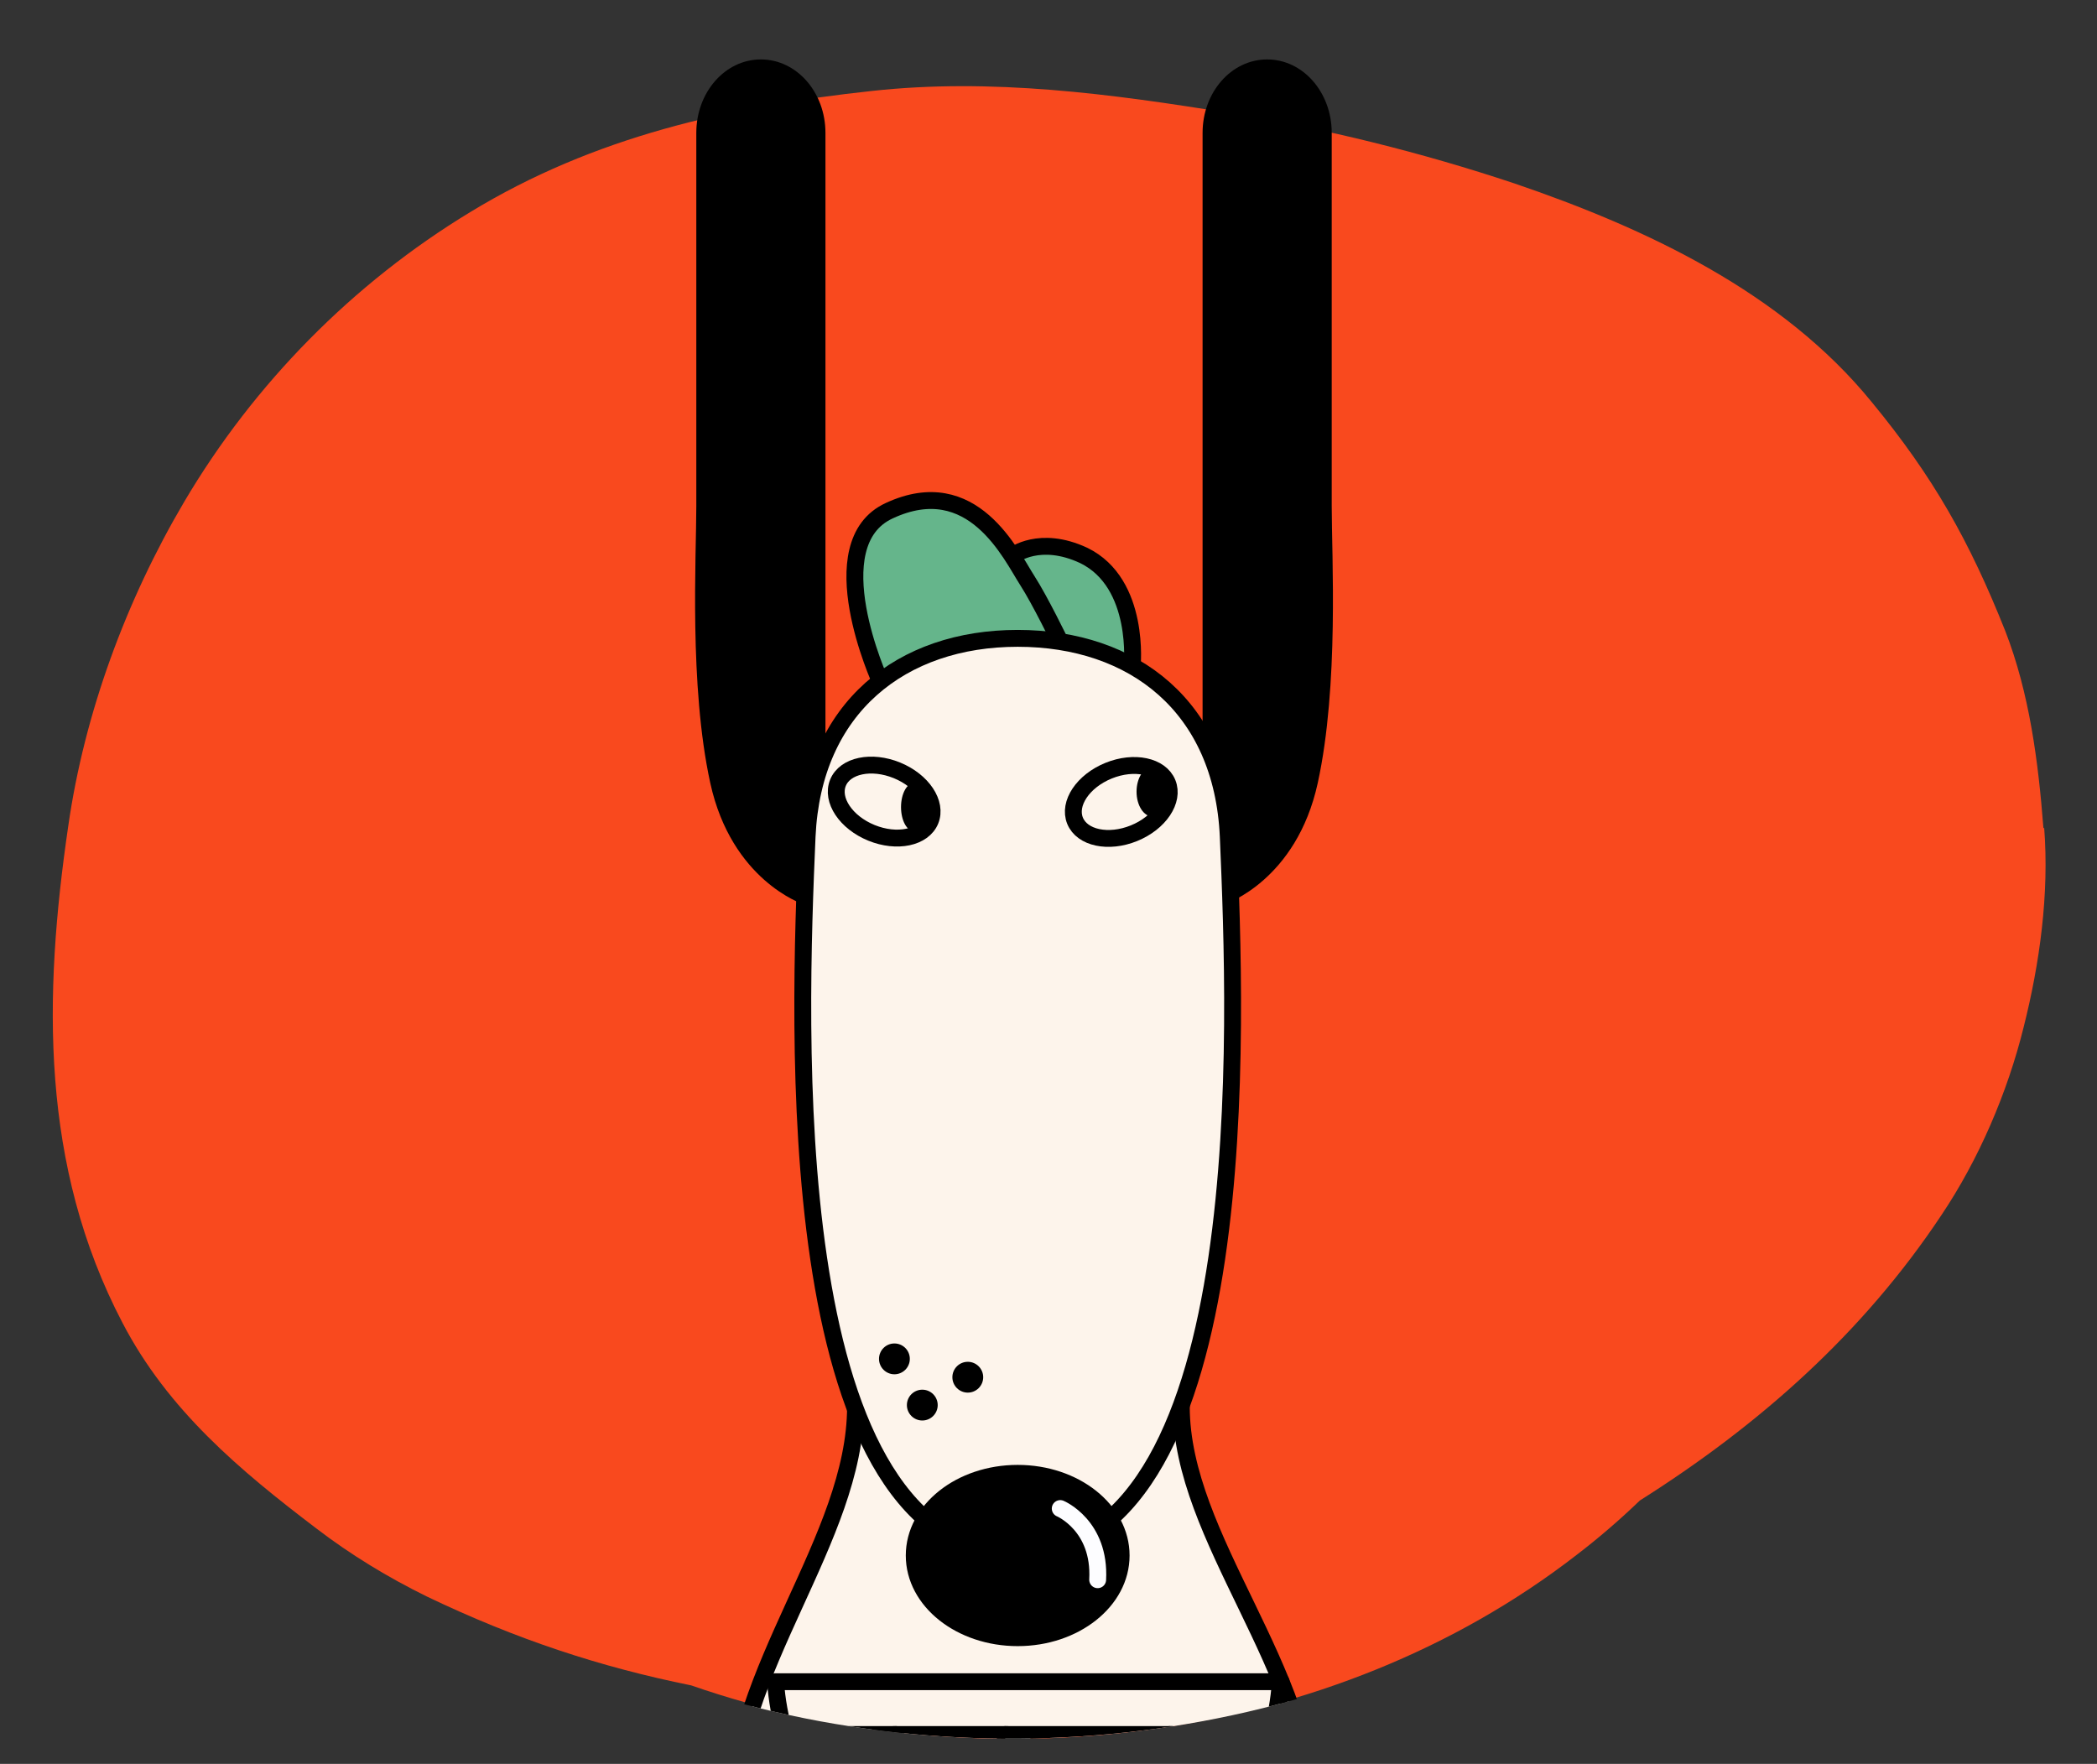 <svg viewBox="0 0 285.8 240.4" version="1.1" xmlns:xlink="http://www.w3.org/1999/xlink" xmlns="http://www.w3.org/2000/svg" id="Layer_2">
  
  <rect x="0" y="0" width="285.8" height="240.4" fill="#333333" stroke="none"/>
  
  <defs>
    <style>
      .st0, .st1, .st2, .st3 {
        fill: none;
      }

      .st4 {
        fill: #fff;
      }

      .st4, .st1, .st2, .st3, .st5, .st6, .st7, .st8, .st9, .st10 {
        stroke-linecap: round;
        stroke-linejoin: round;
      }

      .st4, .st1, .st2, .st3, .st5, .st6, .st7, .st9, .st10 {
        stroke: #000;
      }

      .st4, .st3, .st5, .st6, .st7, .st8, .st9, .st10 {
        stroke-width: 2.3px;
      }

      .st1 {
        stroke-width: 2.3px;
      }

      .st2 {
        stroke-width: 2.3px;
      }

      .st6 {
        fill: #fffdfd;
      }

      .st7 {
        fill: #fdf4eb;
      }

      .st8 {
        stroke: #fdfdff;
      }

      .st11 {
        fill: #f9491e;
      }

      .st9 {
        fill: #fdfdff;
      }

      .st10 {
        fill: #65b58b;
      }

      .st12 {
        clip-path: url(#clippath);
      }
    </style>
    <clipPath id="clippath">
      <path d="M285.6,106.4c-.8-9.5-2-19.3-5.5-28.3-5.1-13-10.3-22.1-19.1-32.9-12.9-15.8-32.4-25-51.3-31.3-13.3-4.5-27.1-7.8-40.9-10.1-16.9-2.7-34.1-5-51.2-3.2-20.4,2.2-39.8,6.6-57.6,17.3-16.9,10.2-31.1,24.7-41.1,41.6-8.3,14.1-14.3,30.4-16.6,46.6-3.5,24.4-4,48.7,7.8,71.3,6.5,12.5,16.8,21.1,27.8,29.4,5,3.8,10.3,7,15.9,9.8,12.7,6.1,24.9,10.1,37.9,12.7,41.7,14.5,91.9,8.5,127.1-18.7,3.2-2.4,6.2-5,9-7.8,17.2-10.8,32-24,43.3-41,5.3-8.1,9.5-17.6,11.8-26.9,2.3-9.1,3.7-19.2,2.9-28.6h0Z" class="st0"></path>
    </clipPath>
  </defs>
  <g id="Layer_1-2">
    <g>
      <path d="M278.5,112.9c-.7-9.1-1.9-18.4-5.2-26.9-4.9-12.3-9.8-21-18.2-31.2-12.2-15-30.8-23.7-48.7-29.8-12.6-4.2-25.8-7.5-38.9-9.6-16-2.6-32.4-4.8-48.7-3-19.4,2.1-37.8,6.2-54.7,16.5-16,9.7-29.5,23.4-39,39.5-7.9,13.4-13.6,28.8-15.8,44.2-3.4,23.2-3.8,46.3,7.4,67.7,6.2,11.9,16,20.1,26.4,28,4.7,3.6,9.8,6.7,15.1,9.3,12.1,5.8,23.6,9.6,36,12.1,39.7,13.8,87.3,8.1,120.7-17.8,3-2.3,5.9-4.8,8.6-7.4,16.3-10.3,30.4-22.8,41.1-38.9,5.1-7.6,9-16.7,11.2-25.6,2.2-8.7,3.5-18.2,2.8-27.2h0Z" class="st11"></path>
      <g class="st12">
        <g>
          <g>
            <path d="M138.1,75.7s3.6-2.8,9.6,0c7.8,3.8,6.6,15.2,6.6,15.2l-13.6,6.2-7.7-12.5,5.1-9.1h0Z" class="st10"></path>
            <path d="M120,92.9s-8.6-18.8,1.2-23.3c11.4-5.3,16.6,6.1,18.8,9.5,1.8,2.8,4.5,8.4,4.5,8.4" class="st10"></path>
          </g>
          <path d="M172.1,389.6s13.9-10.9,14.5-23.6c3.1,3.3,6.9,23.4-4.3,32.5l-10.2,11.4v-20.3Z" class="st9"></path>
          <path d="M133.5,469.8s-31.6,0-44.1,0c-4.2,0-15.7.5-16.1-5.2s7.2-8.3,16-7.6c-2.8-8.7-18.3-47.6-2.7-56.9,11.5-6.9,19.4,7.1,19.4,7.1" class="st9"></path>
          <path d="M144.5,469.8s31.6,0,44.1,0c4.2,0,15.7.5,16.1-5.2s-7.2-8.3-16-7.6c2.8-8.7,18.3-47.6,2.7-56.9-11.5-6.9-19.4,7.1-19.4,7.1" class="st9"></path>
          <path d="M172.1,403.8v-134.2s6.6-5.8,6.7-22.1c0-19.9-17.8-37.8-17.8-55.8-15.8-5-21.7-6-21.7-6,0,0-6.9.9-22.7,6,0,18-16.8,35.9-16.8,55.8,0,16.3,6.7,22.1,6.7,22.1v165.9c0,18,14.8,34.7,32.8,34.7s32.8-16.7,32.8-34.7v-31.7h0Z" class="st7"></path>
          <g>
            <path d="M139.8,212c31.5-2.9,28.7-72.4,27.6-98-.8-17.7-12.9-27-28.7-27s-27.9,9.4-28.7,27c-1.1,25.6-3.9,95.1,27.6,98" class="st7"></path>
            <ellipse ry="11.2" rx="14.1" cy="212" cx="138.7" class="st5"></ellipse>
            <path d="M144.5,205.6s5.5,2.3,5.1,9.7" class="st8"></path>
          </g>
          <g>
            <ellipse transform="translate(-29.8 65.7) rotate(-22.1)" ry="4.6" rx="6.8" cy="109.1" cx="152.8" class="st1"></ellipse>
            <ellipse ry="3.4" rx="2.2" cy="107.9" cx="157.1"></ellipse>
          </g>
          <g>
            <ellipse transform="translate(-26 179.5) rotate(-67.8)" ry="6.8" rx="4.6" cy="109.1" cx="120.4" class="st2"></ellipse>
            <ellipse ry="3.3" rx="1.8" cy="110" cx="124.6"></ellipse>
          </g>
          <path d="M112.5,18.1c0-5.5-3.9-10-8.8-10s-8.8,4.5-8.8,10v50.9c0,6.8-1,24.4,1.9,37.7s12.6,16.5,12.6,16.5c0,0,.5-6.2,0-10.7s3.1-10.7,3.1-10.7c0,0,0-83.6,0-83.6Z"></path>
          <path d="M163.9,18.1c0-5.5,3.9-10,8.8-10s8.8,4.5,8.8,10v50.9c0,6.8,1,24.4-1.9,37.7s-12.6,16.5-12.6,16.5c0,0-.5-6.2,0-10.7s-3.1-10.7-3.1-10.7V18.1Z"></path>
          <path d="M174.6,229.2h-68.9c1.4,20.2,20.7,32.6,20.9,64.2.2,32.6-13.7,50.3-13.7,50.3h54.7s-13.9-17.7-13.7-50.3c.2-31.6,19.2-43.9,20.6-64.2Z" class="st3"></path>
          <line y2="236.4" x2="106.9" y1="236.4" x1="106.9" class="st3"></line>
          <line y2="236.4" x2="173" y1="236.4" x1="106.9" class="st3"></line>
          <line y2="246" x2="169.5" y1="246" x1="110.8" class="st3"></line>
          <g>
            <rect height="12.1" width="65.7" y="343.7" x="106.4" class="st5"></rect>
            <rect height="12.1" width="13.4" y="343.7" x="132.6" class="st6"></rect>
          </g>
          <g>
            <circle r="2.1" cy="185.2" cx="121.9"></circle>
            <circle r="2.1" cy="191.5" cx="125.7"></circle>
            <circle r="2.1" cy="187.7" cx="131.9"></circle>
          </g>
          <g>
            <path d="M113.6,308.8c0,5.6-4.6,10.2-10.2,10.2h0c-5.7,0-10.2-4.6-10.2-10.2v-40.2c0-5.6,4.6-10.2,10.2-10.2h0c5.7,0,10.2,4.6,10.2,10.2v40.2Z" class="st4"></path>
            <g>
              <line y2="308.6" x2="101.1" y1="318.3" x1="101.1" class="st3"></line>
              <line y2="308.6" x2="105.7" y1="318.3" x1="105.7" class="st3"></line>
            </g>
          </g>
          <g>
            <path d="M185.3,308.8c0,5.6-4.6,10.2-10.2,10.2h0c-5.6,0-10.2-4.6-10.2-10.2v-40.2c0-5.6,4.6-10.2,10.2-10.2h0c5.6,0,10.2,4.6,10.2,10.2v40.2Z" class="st4"></path>
            <g>
              <line y2="308.6" x2="172.8" y1="318.3" x1="172.8" class="st3"></line>
              <line y2="308.6" x2="177.4" y1="318.3" x1="177.4" class="st3"></line>
            </g>
          </g>
          <path d="M196.6,461s5.1.6,8.1,2.7" class="st4"></path>
          <path d="M195.3,464.8s6.5,1.1,8.1,2.4" class="st4"></path>
          <path d="M81.4,461.6s-5.1.6-8.2,2.7" class="st4"></path>
          <path d="M82.7,464.8s-6.5,1.1-8.1,2.4" class="st4"></path>
          <path d="M137,236.4v9.6s7.5,0,7.5-4.8-7.5-4.8-7.5-4.8Z" class="st4"></path>
          <path d="M159.4,236.4v9.6s7.5,0,7.5-4.8-7.5-4.8-7.5-4.8Z" class="st4"></path>
          <path d="M122.1,236.4v9.6s-7.5,0-7.5-4.8,7.5-4.8,7.5-4.8Z" class="st4"></path>
        </g>
      </g>
    </g>
  </g>
</svg>